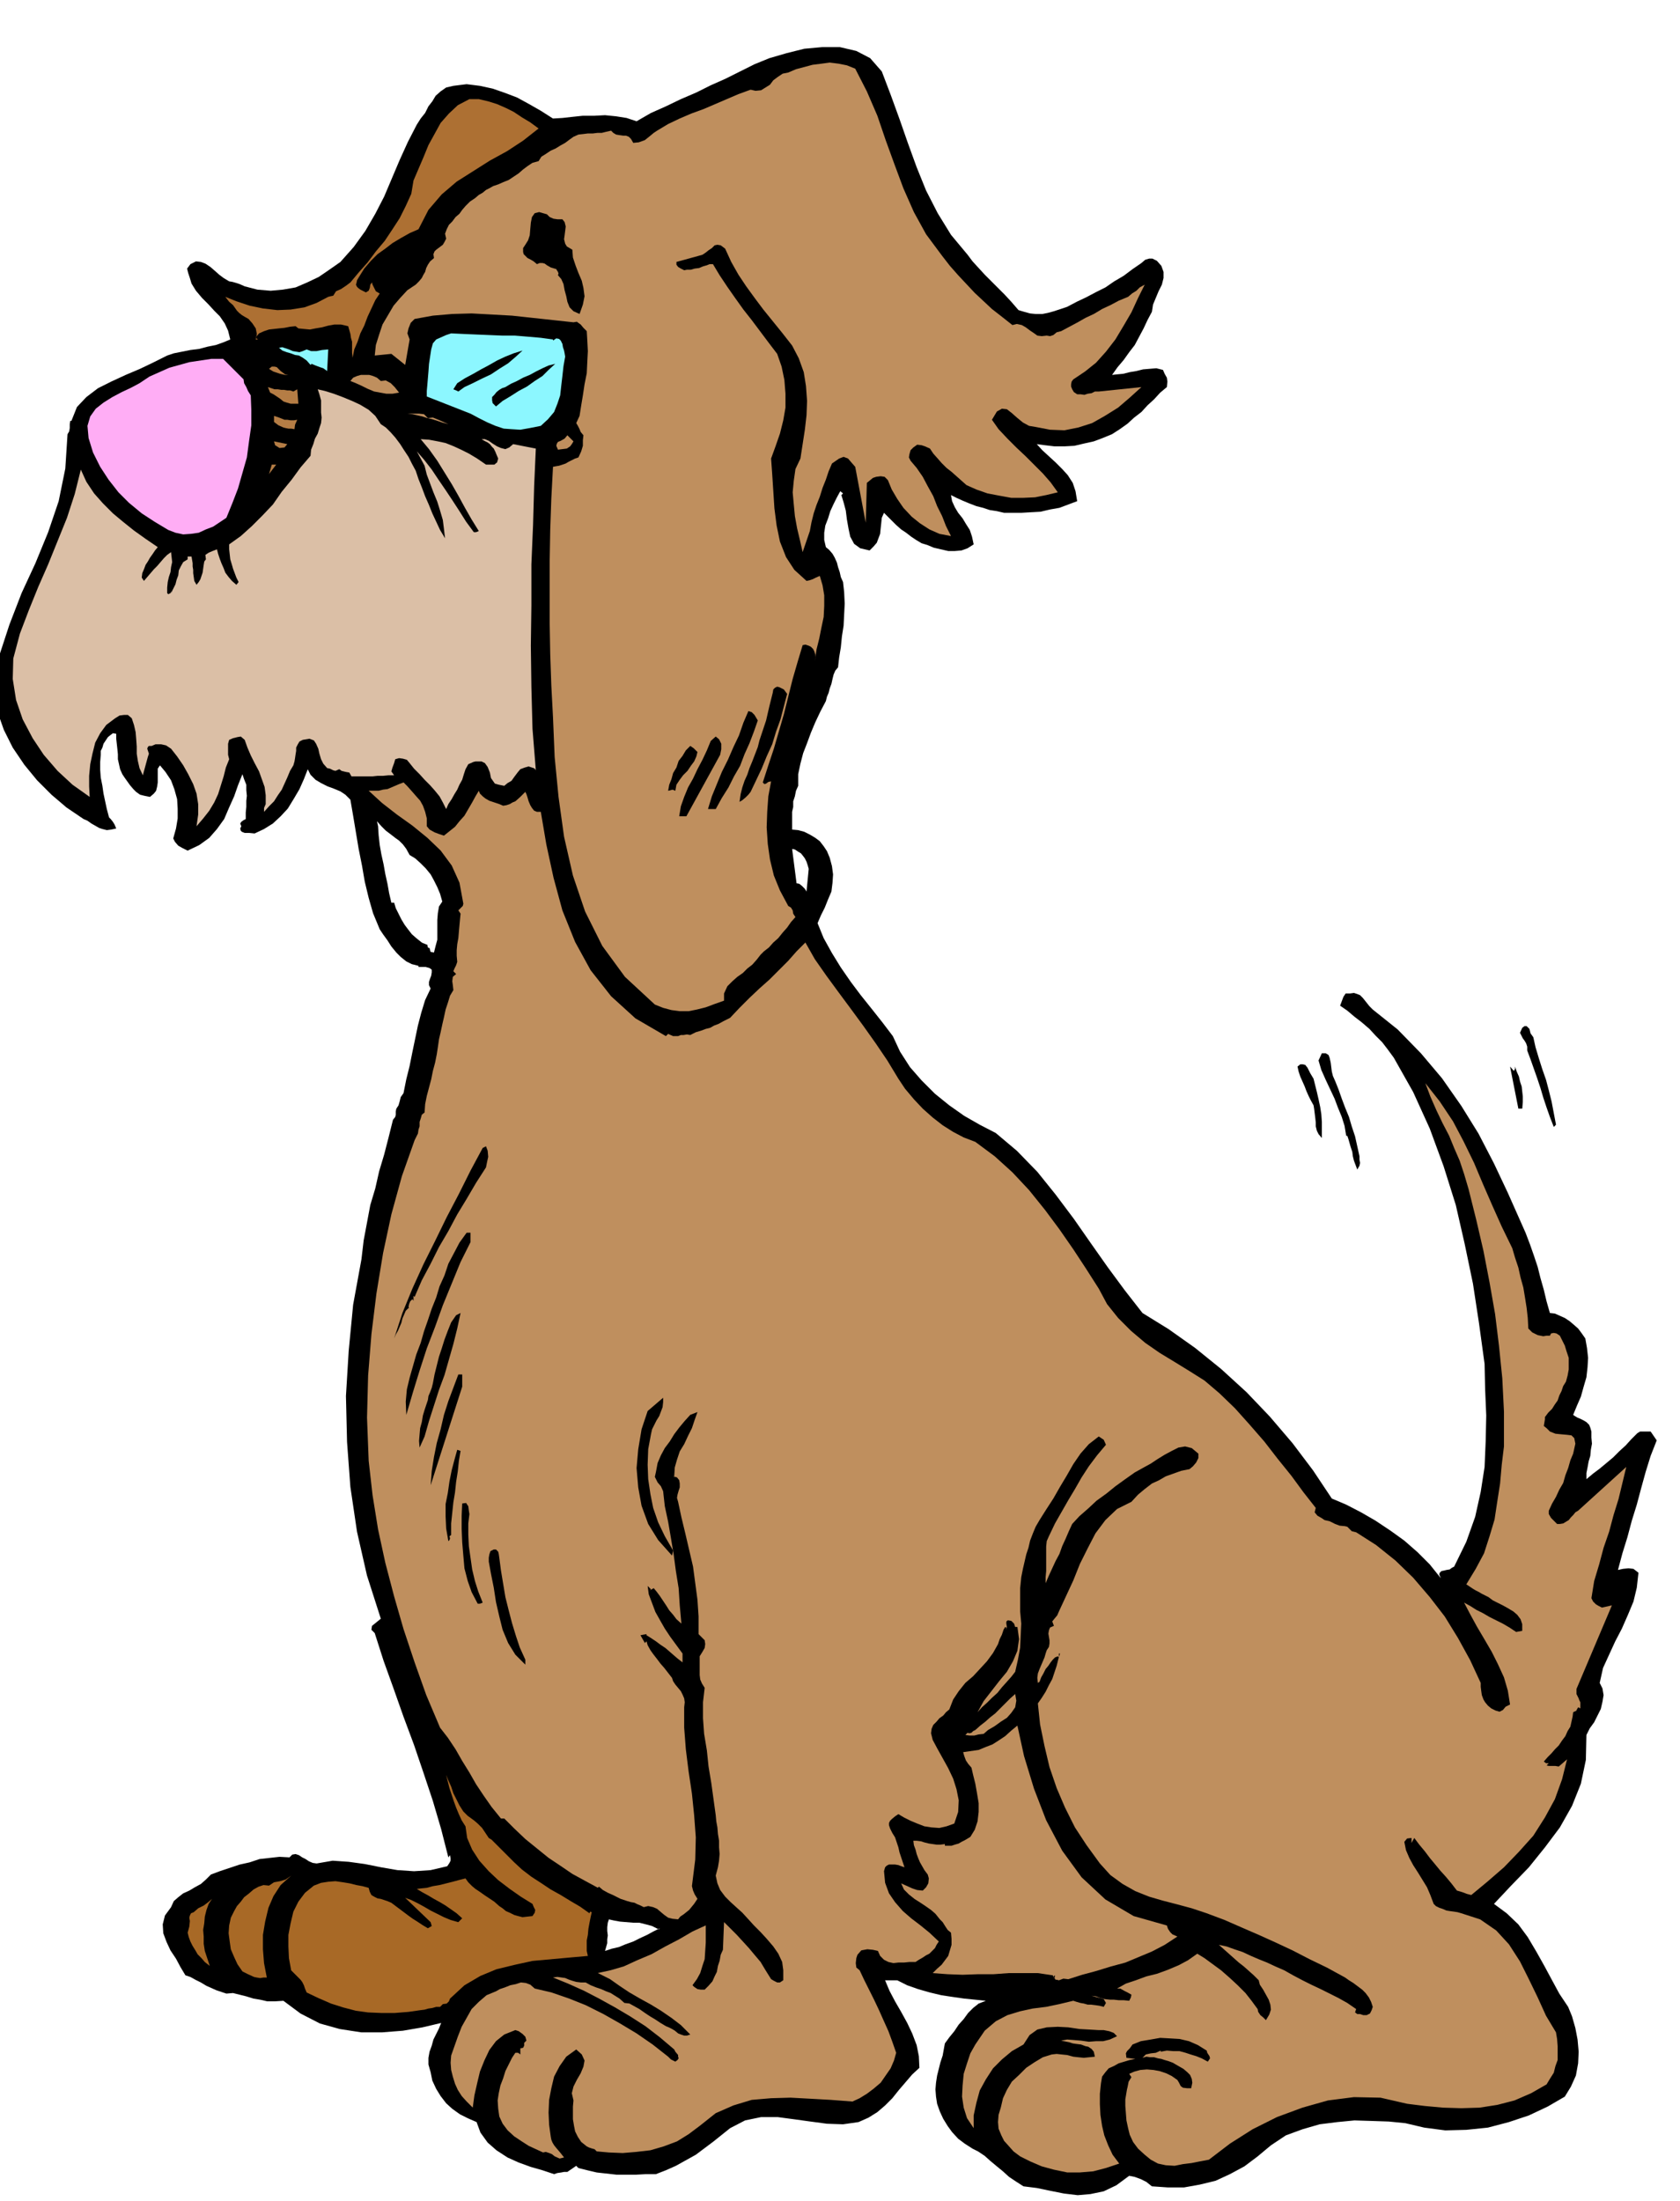<svg xmlns="http://www.w3.org/2000/svg" width="490.455" height="642.376" fill-rule="evenodd" stroke-linecap="round" preserveAspectRatio="none" viewBox="0 0 3035 3975"><style>.brush1{fill:#000}.pen1{stroke:none}.brush2{fill:#bf8f5e}.brush6{fill:#b57d45}</style><path d="m1593 129 16 42 16 44 15 43 16 44 17 42 21 41 24 39 30 36 9 12 11 12 11 12 12 12 12 12 12 12 12 13 13 15 10 3 11 3 10 1h12l10-2 11-3 12-4 12-4 17-9 17-8 17-9 18-9 16-11 17-10 16-12 16-11 7-6 7-2h6l8 4 8 9 4 11v11l-3 12-6 12-5 12-5 12-2 13-8 15-7 15-8 15-8 15-10 13-10 14-11 13-10 14 9-1 11-1 12-3 12-2 12-3 12-1 12-1 12 3 3 7 4 7 1 7-1 10-12 10-11 12-12 11-11 12-13 10-12 11-14 10-14 9-17 7-16 6-18 4-17 4-18 1h-18l-17-2-15-2 10 11 12 11 12 11 12 12 10 11 9 14 5 15 3 18-16 6-16 6-17 3-17 4-18 1-17 1h-31l-13-3-13-2-12-4-12-3-13-5-12-5-11-5-10-5 2 11 5 11 6 10 8 10 6 10 7 11 4 12 3 14-11 7-11 4-12 1h-12l-13-3-13-3-12-5-10-3-10-6-9-6-9-7-9-6-9-8-7-7-8-8-7-7-4 9-1 10-1 9-1 10-3 8-3 8-6 7-7 7-17-4-11-8-7-13-3-14-3-17-2-16-4-15-4-13 3-3-5-4-6 11-6 12-6 13-4 13-5 13-2 13v13l3 13 6 5 6 7 4 7 4 9 2 8 3 9 2 9 4 9 2 18 1 21-1 20-1 20-3 19-2 20-3 18-2 18-5 6-3 7-2 8-2 9-3 8-2 8-3 7-2 8-10 19-9 19-8 19-7 19-7 18-5 19-4 19v21l-4 9-2 10-3 9v10l-2 9v32l11 1 11 3 10 5 10 6 8 6 7 9 6 9 5 12 4 15 2 15-1 15-2 16-6 14-6 15-7 14-6 14 11 27 15 27 16 26 18 26 18 24 20 25 19 24 19 25 13 28 18 28 21 24 24 24 26 21 27 19 28 16 29 15 38 32 37 38 33 41 33 44 30 43 31 44 31 42 32 41 47 29 48 34 47 38 46 42 42 44 41 48 37 49 34 51 26 11 27 14 26 15 27 18 25 18 24 21 22 22 20 25-3-7 1-3 3-3 5-1 4-1 6-1 4-3 4-2 22-45 16-45 10-45 7-45 2-47 1-46-2-47-1-46-10-73-11-72-15-72-16-70-22-70-25-68-30-66-35-62-11-15-10-13-12-12-11-12-14-12-13-10-13-11-13-9 3-8 3-8 4-6h8l7-1 6 2 5 2 5 5 4 5 4 5 4 5 6 6 45 36 42 43 38 45 35 50 31 50 28 54 25 53 24 54 8 18 8 21 7 20 7 21 5 20 6 21 5 21 6 21 9 1 9 4 9 4 9 6 7 6 8 7 6 8 7 10 3 17 2 18-1 17-2 18-5 17-5 18-7 16-7 17 3 2 5 3 5 2 6 3 5 3 5 5 2 5 2 7v11l1 11-2 11-1 11-3 10-2 11-2 10v11l12-10 12-9 12-10 12-10 11-11 12-11 10-11 11-11 5-3h19l11 16-11 28-9 29-8 29-8 30-9 29-8 30-9 29-8 30 9-2 10-1 9 1 9 7-3 27-6 25-10 24-11 25-12 23-11 24-11 24-6 27 5 10 2 12-2 12-3 13-6 12-6 12-8 11-6 12-1 45-9 43-16 40-22 39-27 36-29 36-32 33-31 33 23 17 21 20 17 23 16 27 14 25 14 26 13 24 16 24 7 17 6 21 4 21 2 22-1 21-4 22-9 20-11 18-31 18-34 16-36 12-38 10-39 4-38 1-38-5-34-8-30-3-30-1-32-1-31 3-32 4-31 9-30 11-27 18-24 20-24 18-26 14-26 12-29 7-28 5h-29l-29-2-10-8-10-5-11-4-10-2-23 17-23 11-24 5-23 2-25-3-25-5-24-5-24-3-14-9-12-8-11-10-11-9-12-10-10-9-12-8-10-5-14-9-12-9-11-12-8-11-8-13-6-13-5-14-2-13-1-13 1-12 2-13 3-12 3-12 4-12 2-11 2-11 8-11 9-11 8-12 9-10 8-11 9-9 10-8 13-5-19-2-20-2-21-3-20-3-21-5-21-6-20-7-18-9h-22l8 19 10 19 11 19 11 20 9 19 8 21 4 20 1 21-13 12-12 14-12 14-12 15-13 13-14 12-16 10-18 8-28 4-29-1-30-4-29-4-30-4h-30l-29 6-27 14-15 12-15 12-16 12-16 12-18 10-18 10-18 8-18 7h-18l-18 1h-35l-18-2-18-2-17-4-16-4-4-4-16 11h-6l-5 1-7 1-6 2-21-7-21-6-22-8-20-9-20-13-16-14-13-18-7-19-16-7-14-7-14-10-11-10-10-13-8-13-7-15-3-15-4-14v-12l2-11 4-11 3-11 5-10 5-10 4-10-34 8-35 6-38 3h-37l-39-6-36-10-35-18-31-23-16 1h-13l-13-3-12-2-13-4-12-3-12-3-12 1-9-3-9-3-9-4-9-4-10-6-10-5-9-5-9-3-9-15-8-15-10-15-7-15-6-16-1-16 4-16 11-15 5-11 8-7 9-7 11-5 10-6 11-6 9-8 9-9 16-6 18-6 18-6 18-4 18-6 18-2 18-2 18 1 5-5 6-1 6 2 6 4 6 3 6 4 7 3 7 1 29-5 29 2 29 4 30 6 29 5 30 2 30-2 30-7 4-6 2-4v-5l-1-5-3 4-13-51-15-51-17-51-17-50-19-51-18-51-18-50-16-50-6-6 1-7 16-13-25-78-18-79-12-81-6-81-2-83 5-82 8-83 15-82 4-34 6-32 6-32 9-30 7-31 9-30 8-31 8-32 4-5 1-4v-6l1-5 4-6 2-7 2-8 5-7 5-25 6-24 5-25 5-24 5-24 6-23 7-23 10-21-3-6v-6l2-6 2-5 1-6v-5l-4-3-7-2h-13v-2l-12-3-10-5-10-8-8-8-9-11-7-11-8-11-6-9-12-29-8-28-7-29-5-29-6-30-5-30-5-30-5-29-9-9-9-6-12-5-11-4-12-6-10-6-9-9-5-10-7 18-8 18-10 17-11 18-13 14-14 13-16 10-17 8-10-1h-8l-5-2-2-2-1-4 2-4-2-5 2-3 4-3 4-2v-12l1-10v-11l1-9-1-10v-10l-4-10-3-9-8 20-7 20-9 20-9 21-13 18-14 16-18 13-21 10-10-5-7-4-6-7-3-6 5-18 3-18v-18l-1-17-5-18-6-16-10-15-10-12-4 6v25l-1 7-2 8-4 5-7 6-10-2-8-2-7-5-5-5-6-7-5-7-5-7-4-6-4-9-2-9-2-9v-9l-1-10-1-9-1-9v-9l-6-1-4 3-5 4-4 6-4 6-2 7-3 6v7l-1 13v14l1 14 3 15 2 14 3 14 3 14 4 15 3 3 4 5 3 5 3 7-9 2-8 1-8-2-6-2-7-4-7-4-7-5-7-3-31-21-27-23-26-26-23-28-21-31-16-32-12-34-6-35 9-63 19-58 22-57 25-54 23-56 19-56 12-59 4-62 3-5 1-6v-7l1-6h2l10-25 17-18 21-16 24-12 26-12 26-11 25-12 24-12 12-4 15-3 15-3 16-2 15-4 15-3 14-5 12-5-4-16-6-13-9-13-10-10-11-12-11-11-11-13-8-13-3-10-3-9-2-8 6-8 10-5 9 1 8 3 9 6 7 6 9 8 8 6 10 6 6 1 7 2 6 2 9 4 23 6 24 2 22-2 23-4 21-9 21-10 19-13 20-14 24-27 21-29 18-31 16-31 14-33 14-33 15-33 16-31 7-11 8-10 6-12 7-9 6-10 9-8 10-7 13-3 24-3 24 3 23 5 23 8 21 8 22 12 21 12 22 14 17-1 18-2 19-2h21l19-1 20 2 19 3 18 6 26-15 27-12 27-13 28-12 26-13 27-12 26-13 26-13 27-11 31-9 32-8 33-3h31l30 7 25 13 21 24zM681 1483l2 9 1 16 2 18 3 17 4 18 3 17 4 18 3 17 4 17h5l3 10 5 10 5 10 6 10 6 8 7 9 8 7 10 8 2 1 5 2 3 1 1 5 3 1 1 4 1 3 6 1 3-12 3-11v-36l1-12 2-12 6-9-4-14-5-12-6-12-6-11-9-11-9-9-10-9-10-6-6-11-6-8-7-7-7-5-9-7-8-6-8-8-8-9zm750 50 8 62 5 1 5 4 5 5 3 5 4-41-2-7-2-6-3-6-3-4-4-5-5-3-6-4-5-1zm-331 1933-2 6-1 8v7l1 8-1 7v7l-2 7-2 7 12-4 13-3 12-5 14-5 12-6 13-6 11-6 12-6-2 2-12-6-11-3-12-3h-11l-12-1-12-1-11-2-9-2z" class="pen1 brush1"/><path d="m1545 124 21 41 19 44 15 44 16 44 16 43 19 43 22 40 29 39 14 18 15 17 15 16 15 16 15 14 16 15 18 14 19 15 8-2 9 2 7 4 8 6 6 4 7 5 8 1 9-1 6 1 6-2 6-5 8-2 15-8 15-8 14-8 15-7 15-9 15-7 15-8 17-7 7-6 8-5 6-6 9-5-12 24-12 26-14 24-15 25-17 22-18 20-20 16-21 14-3 4-1 5v4l2 5 3 5 6 4h6l7 1 6-2 7-1 6-3h7l77-8-21 19-21 18-24 15-23 13-25 8-25 5-26-1-26-5-12-2-11-6-11-9-9-8-9-7-9-1-9 5-9 15 12 17 16 17 16 16 17 16 15 15 16 16 14 16 13 18-21 5-20 4-22 1h-21l-22-4-21-4-20-7-18-8-9-8-9-8-9-8-9-7-9-9-7-8-8-9-6-9-9-4-6-2-8-1-7 5-5 5-2 7-1 6 3 6 11 13 11 16 9 17 10 18 7 18 9 18 7 18 9 18-21-4-18-8-17-11-15-12-15-16-11-16-10-17-7-17-6-6-7-1-8 1-6 2-11 9-2 72-19-101-7-8-6-7-8-3-8 3-13 9-6 14-5 15-6 15-5 16-6 15-5 15-4 16-3 16-13 38-5-22-5-21-4-22-2-21-2-22 2-21 3-21 9-19 4-26 4-26 3-26 1-26-2-27-4-25-9-25-12-23-18-23-17-21-17-21-15-20-16-22-14-21-13-23-11-24-8-6-6-1-5 1-5 5-6 4-5 4-6 4-7 2-40 11v5l3 4 5 3 6 3 5-1h7l7-2 8-1 7-3 7-2 5-2h6l12 20 14 21 14 20 15 21 15 19 15 20 15 20 16 21 8 23 5 24 2 25v25l-4 23-6 24-8 23-8 22 2 28 2 31 2 31 4 31 6 29 11 28 15 23 22 20 5-1 6-2 6-3 7-3 5 17 3 18v19l-1 20-4 19-4 20-5 20-3 21 1-6v-6l-2-6-2-4-4-4-4-2-6-2-5 1-9 30-9 31-8 32-8 32-9 31-9 31-10 30-10 31 3 3 3-1 4-3 5-1-5 27-2 28-1 28 2 30 4 28 7 29 11 27 15 28 5 3 3 5 1 6 4 6-8 9-7 10-8 9-8 10-9 8-8 9-9 7-6 6-7 9-8 9-9 7-8 8-10 7-9 8-9 9-6 13v13l-17 6-16 6-16 4-15 3h-16l-15-2-15-4-15-6-54-50-41-56-31-62-22-65-16-70-10-72-7-72-3-72-3-57-2-57-1-56v-112l1-56 2-57 3-57 5-1 6-1 6-2 6-2 5-3 6-3 6-3 6-2 5-11 3-10v-10l1-9-5-6-2-5-3-6-3-5 6-13 3-19 3-18 3-20 4-20 1-21 1-19-1-19-1-17-6-6-5-6-7-5-6 1-37-4-37-4-37-4-36-2-37-2-35 1-35 3-33 6-7 7-4 10-2 9 4 11-8 46-25-20-30 3 2-19 6-19 6-18 10-17 10-17 12-14 13-14 15-10 6-6 5-6 3-6 3-5 2-7 3-6 4-6 7-6-1-7 2-5 3-3 4-3 4-3 4-3 3-5 3-6-2-9 3-8 4-8 6-6 6-8 7-6 5-7 6-7 8-8 9-6 7-6 7-4 6-5 6-3 7-4 9-3 9-4 10-4 9-6 9-6 8-7 8-6 9-6 11-3 5-8 8-5 9-6 9-4 8-5 9-5 8-6 7-5 9-4 9-1 8-1h9l8-1h8l8-2 9-2 4 4 5 3 6 1 7 1h5l5 2 4 4 4 7 10-1 11-4 5-4 5-4 6-5 6-4 20-12 21-10 21-9 22-8 21-9 21-9 21-9 22-8 9 2 10-1 8-5 8-5 6-8 8-6 9-6 10-2 14-6 15-4 15-4 16-2 15-2 16 2 15 3 15 6z" class="pen1 brush2"/><path d="m973 232-28 22-29 19-31 17-30 19-30 19-27 23-24 28-18 35-16 7-16 9-15 9-13 10-14 10-12 12-12 14-10 16-3 5-1 5-1 3 2 4 2 2 4 3 4 2 6 3 5-3 2-5 1-6 3-4 1 4 3 6 3 6 7 4-8 12-7 15-7 15-6 16-7 14-5 15-6 14-3 15-1-9v-20l-2-7-1-7-2-7-2-7-13-3h-12l-11 2-11 3-12 2-10 2-11-1-10-1-5-4-10 1-10 2-10 1-9 1-9 1-9 3-9 4-6 7 1 2 3 2h-4l2-10-2-10-6-9-7-8-7-4-5-3-5-4-4-4-7-10-7-6-7-9 20 8 24 8 24 5 26 3 24-1 25-4 22-8 21-11 4-1 5-1 5-8 9-4 9-6 8-6 15-18 16-18 15-20 16-19 14-21 13-20 11-22 10-22 4-24 9-21 9-21 9-22 11-20 11-20 15-17 16-15 21-11h17l17 4 16 5 16 7 14 7 15 10 15 9 15 11z" class="pen1" style="fill:#ad7033"/><path d="m1016 396 4 5 2 8-1 8-1 8-1 7 2 8 3 5 10 6 1 14 5 15 5 13 6 14 3 13 2 15-3 15-6 17-11-5-7-7-4-10-2-10-3-11-2-11-4-9-6-7 1-3-1-3-2-3-1-2-10-3-7-4-4-3-4-1h-5l-5 2-6-5-5-3-6-3-3-3-4-4-1-4v-7l4-6 5-8 3-9 1-12 1-11 2-10 5-7 8-2 14 4 5 5 7 3 7 1h9z" class="pen1 brush1"/><path d="M999 613v2l6-4 5 1 3 3 3 6 1 6 2 6 1 5 1 6-3 17-2 18-2 17-2 18-5 15-6 15-11 13-13 12-20 4-17 3-16-1-14-1-15-5-14-6-16-8-15-8-79-31v-10l1-11 1-12 1-12 1-14 2-13 2-13 3-11 6-7 9-4 9-4 9-3 21 1 23 1 24 1 24 1h23l24 2 23 2 22 3zm-445 18 8 3h10l10-2 11-1-2 39-7-5-6-2-8-3-7-3-2 2-7-8-7-5-7-4-7-1-8-3-7-2-8-3-6-5 6-1 6 2 6 2 7 3 6 1 6 1 6-2 7-3z" class="pen1" style="fill:#8cf7ff"/><path d="m828 707-4-2-5-2 7-11 14-9 15-8 14-8 15-8 14-8 15-7 15-6 16-5-12 11-14 12-16 10-15 10-17 8-16 8-15 7-11 8z" class="pen1 brush1"/><path d="m440 685 1 7 4 7 3 7 5 8 1 26v28l-4 28-4 30-8 28-8 28-10 26-11 27-12 8-12 8-13 5-13 6-14 2-14 1-14-3-13-5-25-15-23-15-23-19-19-19-18-23-15-23-13-26-8-26-2-22 5-17 10-14 14-11 16-10 17-9 17-8 15-8 18-12 18-8 18-8 18-5 18-5 20-3 20-3h21l37 37z" class="pen1" style="fill:#ffadf5"/><path d="m1003 657-12 11-11 11-14 9-14 10-15 8-14 9-15 9-12 10-6-6-1-5v-6l4-4 4-5 5-4 5-3 6-2 10-6 11-5 11-6 12-5 11-6 12-6 11-5 12-3z" class="pen1 brush1"/><path d="M521 677h-6l-9-2-6-2-6-2-5-3-3-2 5-4h5l4 1 4 4 3 3 4 3 4 3 6 1z" class="pen1 brush6"/><path d="m688 688 9-1 9 5 7 7 8 10-12 2h-11l-11-2-11-2-12-5-10-5-11-5-10-4 5-6 7-3 7-2h15l7 2 7 3 7 6z" class="pen1 brush2"/><path d="m530 707 7-4 2 26h-14l-7-2-6-2-6-5-6-4-6-4-6-3-4-10 6 2 6 2h6l6 1h5l6 1h5l6 2z" class="pen1 brush6"/><path d="m688 766 9 6 9 9 8 9 9 12 7 11 8 12 6 12 7 13 5 15 6 15 6 16 7 16 6 15 7 15 7 15 9 15-2-17-2-16-5-17-5-16-7-17-6-16-6-16-4-16-14-26 13 15 14 18 12 18 13 19 12 18 13 20 12 19 14 19h4l5-2-13-21-12-21-12-22-12-21-13-21-13-21-15-21-15-18 15 1 16 3 14 3 15 6 13 6 14 7 15 9 16 11h15l5-4 2-7-3-7-2-5-3-6-3-3-4-5-4-3-6-3-5-3h6l7 3 7 5 8 5 7 3 8 2 7-3 7-6 41 8-3 67-2 71-3 71v74l-1 73 1 75 2 75 6 75-2-3-2-1-9-3-7 2-8 3-5 6-6 8-5 7-7 4-6 5-10-2-7-2-7-10-2-10-4-10-5-7-6-3h-11l-4 1-9 4-5 9-3 9-3 10-5 9-4 9-5 8-5 9-6 9-4 9-6-12-6-11-9-11-8-9-10-10-9-10-10-10-8-10-5-6-7-2-7-1-7 2-2 7-3 8-2 7 5 7h-10l-10 1h-10l-9 1h-38l-4-7-6-1-8-2-4-3-7 3-4-1-6-3-5-1-7-8-4-8-3-10-2-9-4-9-4-6-8-3-12 2-6 3-3 5-3 6v6l-1 6-1 7-1 6-2 7-6 10-5 12-5 11-5 11-7 10-7 11-9 9-9 10v-7l3-7v-16l-2-15-5-14-5-14-8-15-7-14-6-14-5-14-7-6-6 1-8 2-7 3-2 7v20l2 8-6 15-4 16-5 16-5 16-7 15-9 15-11 14-12 14 3-21v-19l-3-19-6-17-9-18-9-16-11-16-11-14-9-6-9-2h-10l-7 3h-5l-2 2-1 3 1 3 2 6-2 6-9 33-6-13-3-13-2-13v-13l-1-14-1-12-3-13-4-12-7-6h-7l-8 1-8 5-16 12-11 15-9 17-5 20-4 19-2 21v19l1 19-31-22-27-25-25-29-20-30-18-34-12-35-6-38 1-37 12-45 16-42 17-42 18-41 17-42 17-42 14-43 11-44 10 22 14 21 16 18 18 18 18 15 20 16 21 15 22 15-5 6-4 6-5 7-4 7-4 6-3 8-3 7-1 8 4 6 6-7 6-7 6-7 6-6 6-7 6-7 6-6 7-5 1 9 1 9-2 9-1 9-3 9-2 9-1 10v10l2 2 4-2 1-4v4l4-8 4-8 2-8 3-8 1-9 4-8 4-7 8-5v-5h7l1 6 1 6v6l1 6v6l1 7 1 7 4 7 4-5 3-5 2-6 2-6 1-7 1-7 1-6 3-4-1-8 6-4 7-3 8-3 2 8 3 9 3 8 4 9 3 8 6 8 6 7 8 7 4-5-4-8-3-8-3-8-2-7-3-10-1-9-1-9v-9l21-15 20-18 19-19 19-20 16-23 18-22 16-22 18-21 1-11 4-10 3-10 5-9 3-10 3-9 1-10-1-9v-22l-3-11-3-9 13 3 16 5 16 6 17 7 15 7 15 9 12 11 10 15z" class="pen1" style="fill:#dbbfa6"/><path d="m810 766-11-3-9-3-9-3-9-2-9-3-9-2-9-2-9-1h21l9 1 7 7 9-1 10 4 9 4 9 4z" class="pen1 brush2"/><path d="m537 758-4 9-1 8-6-1h-5l-5-1-4-1-9-4-8-6v-11l9 3 10 4h5l6 1h6l6-1z" class="pen1 brush6"/><path d="m1036 797-3 5-3 4-3 2-3 2-8 1-8 1-3-7 1-4 2-3 5-2 7-4 5-6 11 11z" class="pen1 brush2"/><path d="m519 802-5 6-9 1-8-5-2-7 24 5zm-33 54 5-17h8l-13 17z" class="pen1 brush6"/><path d="m1422 1253-6 23-6 23-8 22-7 23-10 22-9 22-10 21-10 21-4 5-5 5-6 5-5 3 2-14 3-12 4-12 5-11 4-12 5-12 5-13 5-13 3-12 4-12 4-12 4-12 3-13 3-13 3-12 3-12 1-6 3-3 4-2 4 1 8 4 6 8zm-53 48-7 20-8 21-9 20-8 21-11 19-10 20-12 19-11 20h-14l7-23 9-22 9-22 11-22 10-23 10-21 8-23 9-21 6 2 5 5 3 5 3 5zm-68 62-61 111h-13l3-18 6-17 7-17 9-16 8-17 9-17 8-17 7-17 9-8 6 5 4 8v10l-2 10zm-41-5-2 8-4 9-6 8-6 9-8 8-6 8-6 9-2 11-5-2-8 2 2-11 4-10 3-11 6-10 4-12 7-9 6-10 8-8 6 4 7 7z" class="pen1 brush1"/><path d="m771 1492 5 6 9 5 8 3 9 3 10-8 10-8 8-10 9-10 7-12 7-12 6-11 6-10 2 5 5 5 5 4 7 4 6 2 6 2 6 2 7 3 6-1 6-2 5-3 5-2 9-8 9-9 2 4 2 6 2 7 3 7 3 5 4 5 5 2h7l10 59 13 60 16 59 23 57 28 51 37 47 44 40 55 32 4-4 9 4h9l5-2h5l6-1 6 1 10-5 10-3 8-3 8-2 7-4 8-3 9-5 12-6 17-18 18-18 18-17 18-16 17-17 17-17 15-17 16-16 17 30 21 30 22 30 23 31 22 30 22 31 21 31 20 33 12 18 16 19 16 17 18 16 18 14 19 12 19 10 21 8 35 26 32 29 30 32 29 36 26 35 25 36 23 35 23 36 15 28 20 25 23 23 26 22 26 18 28 17 26 16 27 17 27 23 28 27 26 29 27 31 24 31 25 31 22 30 22 28-2 8 5 6 7 4 6 4 9 2 10 5 8 3 10 1 4 1 4 4 4 4 8 2 36 23 35 28 32 31 30 35 27 35 24 39 22 40 19 41v7l1 8 1 7 3 8 3 5 5 6 6 5 8 4 7 2 6-3 5-6 8-4-4-25-7-24-11-24-11-22-14-24-13-22-12-22-11-21 11 6 11 7 12 6 12 7 12 6 12 6 12 7 12 8 11-2v-12l-3-9-6-8-7-6-10-6-9-5-10-5-8-4-8-6-6-3-6-3-5-3-6-3-5-3-6-4-6-4 17-28 15-28 10-31 9-30 5-33 5-32 3-34 4-33v-63l-3-60-6-59-7-57-10-57-11-57-13-56-14-56-8-27-8-24-10-23-9-22-12-23-11-23-11-25-9-24 26 33 24 36 19 36 19 39 16 38 17 39 17 38 19 39 5 17 6 18 4 18 5 18 3 18 3 19 2 18 1 19 7 7 10 5 5 1 5 1 6-1h6l2-4 5-1 5 1 6 4 4 8 5 10 3 10 4 12v21l-2 11-3 11-5 8-3 9-4 8-3 9-5 7-5 8-7 7-6 8v4l-1 6-1 6 5 4 6 6 10 4 10 1 11 1 8 1 5 5 2 10-4 18-5 12-4 14-5 13-4 14-7 12-6 13-7 12-6 13v6l4 7 5 5 6 6h5l6-1 5-3 5-3 4-5 4-4 4-5 5-3 87-79-7 29-7 29-9 29-8 30-10 29-8 30-9 30-5 31 3 6 5 5 5 3 6 3 18-4-64 151v9l4 8 1 3 2 4v11l-2-1-2-1-5 9 2-3-6 3-1 8-2 9-2 9-5 8-4 9-6 8-6 9-7 7-6 7-7 7-7 8 4 3h5l-4 4 4 1h12l6 1 15-13-9 36-13 36-18 33-21 33-26 29-27 28-30 26-29 24-8-2-5-2-6-2-7-2-10-13-10-12-10-11-9-11-10-12-9-12-10-12-9-12-5 9v-9l-8 1-5 6 3 15 6 14 7 13 9 14 8 13 8 13 6 14 6 16 4 4 6 3 6 2 7 3 6 1 7 1 7 1 7 2 34 11 29 20 23 25 20 31 16 32 16 33 15 33 18 30 2 12 1 13v25l-4 11-3 12-7 11-6 10-28 16-30 13-31 8-32 5-33 1-33-1-33-3-32-4-48-11-48-1-47 6-46 13-46 17-44 22-41 26-38 29-16 3-15 3-16 2-15 3-16-1-14-3-13-7-11-9-12-11-9-12-6-13-3-12-3-14-1-13-1-13v-12l1-6 1-6 1-6 1-4 2-10 5-8-2-3-2-3 9-4 11-3 12-1 12 1 11 2 12 4 10 5 10 7 3 5 3 6 4 3 8 1h7l2-10-1-7-3-7-5-5-7-6-7-4-7-4-5-3-8-3-7-2-6-2-6-1-7-2h-7l-7-1-7 2 6-6 9-2 9-1 9-4v2l11-2 12 1h11l11 3 9 3 10 3 10 4 11 6 4-6-1-4-4-6-1-4-16-10-16-7-17-4-17-1-18-1-17 3-18 3-15 6-5 7-5 5-2 4 1 8 16 2-10 2-10 3-10 3-9 5-9 4-6 7-6 8-2 12-2 19v19l1 19 3 20 4 17 7 18 8 17 12 16-24 8-23 6-24 2h-23l-24-5-22-6-21-9-18-9-12-9-8-9-9-10-5-10-5-12-1-12 1-13 4-13 4-17 7-15 9-15 13-12 13-13 15-10 15-9 16-5 9-1 9 1 10 1 11 3 9 1 10 1 10-1 10-1-2-9-4-5-6-4-5-1-8-3-8-1-7-1-6-2-15-3 11-2 13 1 12 1 14 2 13-1h13l12-3 13-6-6-6-8-3-10-2h-9l-17-1-18-1-20-3-19-1-20 1-17 4-14 10-11 17-21 12-18 15-16 16-13 20-11 20-6 22-5 23v23l-12-18-6-19-3-20 1-20 2-21 6-19 6-18 9-16 17-25 20-17 21-11 23-7 23-5 24-3 24-5 25-6 6 2 7 2 6 1 7 2h6l8 1 7 1 8 2 4-7-4-7-7-2-8-2-7-2 8 1 8 3 8 2 9 1h7l9 1h9l10 1 3-6 1-5-7-4-6-3-7-4h-6l16-9 18-6 19-7 20-5 19-7 19-8 17-9 17-12 13 8 15 11 15 11 16 14 14 13 14 14 11 14 11 15 1 5 4 6 5 4 5 5 6-10 3-9-1-9-3-9-5-9-5-9-6-9-2-8-9-9-9-8-9-8-9-7-9-8-9-8-9-8-9-8 14 3 14 5 15 5 15 7 14 6 15 6 15 7 16 7 16 9 17 9 16 8 17 8 16 8 16 8 16 9 16 11-2 6 4 3h5l6 2h6l6-3 3-6 2-6-3-9-4-8-6-8-6-6-8-6-8-6-8-5-7-5-33-18-31-15-31-16-30-14-31-14-30-13-32-14-32-12-27-9-26-7-27-7-24-7-25-10-23-13-22-16-19-21-24-33-21-32-18-36-15-35-13-38-9-38-8-39-4-38 7-10 7-11 6-12 6-11 4-12 4-12 3-12 3-10h-2v7l-2-2-5 2-4 4-4 5-4 6-5 6-4 8-4 7-3 8-3 2-1-9 1-8 3-8 3-7 3-7 3-7 2-7 2-6 4-6 1-6v-6l-1-6-1-6 1-6 2-5 7-3-3-8 4-5 5-6 3-7 13-28 13-28 12-30 14-28 14-27 18-24 21-20 26-13 12-13 12-10 13-10 13-6 12-7 14-5 14-5 15-3 6-5 6-7 4-8v-8l-12-10-12-3-12 2-12 6-13 7-13 8-12 8-11 6-18 10-17 12-18 13-16 13-18 13-15 14-16 14-13 14-6 13-6 14-6 13-5 14-7 13-6 13-6 13-6 14v-11l1-11v-44l1-10 4-9 11-23 12-21 12-21 12-20 12-21 13-20 15-20 16-19-4-9-9-6-18 14-15 17-13 19-12 21-12 20-12 21-13 20-12 19-7 12-5 12-5 13-3 13-4 12-3 13-3 13-3 15-2 20v42l2 22-1 21-1 22-4 22-5 22-7 9-8 9-9 10-8 10-10 9-9 9-9 8-8 9 11-20 14-18 14-18 14-17 11-19 8-19 3-21-3-22h-4l-2-6-5-5-6-1-2 1-1 2v3l1 6-1 5v-4l-2-1-3 5-3 9-4 8-3 9-9 16-11 15-12 13-13 14-14 12-12 15-10 15-7 18-6 5-5 6-7 5-5 6-6 6-3 7-1 8 3 12 8 15 10 18 10 18 9 19 6 19 4 20-1 21-7 21-14 5-13 3-14-1-13-2-13-5-12-5-12-6-10-6-6 4-6 5-3 3-2 4v4l2 6 4 8 5 8 3 9 3 9 2 9 3 9 3 9 3 9-6-2-5-2-6-1h-11l-4 2-3 3-2 7 2 21 7 19 11 16 14 16 15 13 17 13 16 13 17 16-4 6-3 6-5 5-5 5-6 3-6 4-7 4-6 4h-11l-10 1h-10l-9 1-9-2-8-4-7-7-4-9-9-2-10-1-11 2-7 8-2 6-1 9 1 8 6 5 8 17 9 18 9 18 9 19 8 18 9 20 7 19 7 20-4 14-6 14-9 13-9 13-13 11-12 9-13 8-13 6-39-3-36-2-37-2-35 1-35 3-33 10-32 14-29 23-20 15-21 13-24 9-24 7-26 3-24 2-25-1-22-2-4-4-4-1-6-2-4-2-10-8-6-9-5-10-2-10-2-12v-23l1-11-3-13 3-12 6-12 7-12 5-12 2-11-5-11-10-9-18 13-12 17-10 19-5 21-4 21-1 23 1 22 3 22 1 5 2 5 3 5 4 5 6 7 8 10-8 2-9-4-5-4-5-2-6-2-5 1-13-6-13-6-14-9-12-8-12-11-9-12-6-13-2-14-1-15 2-13 3-14 5-13 4-13 6-12 6-12 6-9h5l4 3v-11l5-1 2-4v-5l4-4-2-7-5-5-7-5-6-2-20 8-15 12-12 16-9 19-8 20-5 21-5 22-3 22-11-11-9-10-7-11-5-11-4-13-3-12-1-13 1-13 6-17 6-17 7-18 9-16 9-16 13-13 14-12 17-7 7-4 9-3 10-4 10-2 9-3 9 1 8 3 8 7 30 7 32 11 30 12 32 16 30 17 30 18 29 20 28 22 5 5 8 4 4-3 2-3-1-3v-3l-5-6-2-4-26-22-26-20-28-18-27-16-29-16-27-14-29-13-27-11 8-1 7 1 7 1 7 3 6 2 7 2 8 1h9l9 5 10 4 9 3 9 4 8 3 8 5 8 5 9 8 9 1 9 5 9 5 10 7 9 6 10 6 9 6 10 6 5 2 6 3 5 3 6 5 5 2 6 2h5l6-2-17-17-17-13-19-13-18-11-20-11-19-11-18-12-17-12-22-11 23-5 24-7 24-11 26-11 25-14 25-13 24-14 24-11v31l-1 15-1 15-4 12-4 13-6 11-8 11 3 3 6 4 6 1h7l7-7 7-8 4-9 4-8 2-11 3-9 2-11 4-9 2-50 11 11 12 12 11 12 11 12 10 12 11 13 9 15 10 16 5 3 6 3h5l6-4v-18l-2-15-7-15-9-13-12-14-11-12-12-12-10-11-11-12-10-9-11-10-10-10-9-12-5-12-3-14 4-15 2-12 1-12-1-12v-12l-2-12-1-12-2-11-1-11-4-29-4-29-5-30-3-29-5-30-2-28v-29l3-26-5-8-3-7-1-8v-34l5-8 4-7 1-7-1-7-11-11v-32l-2-30-4-30-4-30-7-30-7-30-7-29-6-28-2-7 1-6 2-7 2-6v-7l-1-6-4-5-7-2h2l1-16 4-14 5-15 8-13 7-15 7-14 5-15 5-14-13 5-10 11-10 12-9 12-8 13-9 12-7 13-6 14-3 16-2 9 5 10 6 7 4 9 3 27 6 28 5 29 5 30 4 30 5 31 2 31 3 33-9-8-6-8-7-8-5-8-6-9-6-9-6-8-5-6-7 4 2-2-6-6 2 15 6 16 6 16 9 16 8 14 10 15 11 15 11 15v16l-9-7-7-6-8-7-7-6-9-6-8-6-9-6-8-5v-2l-6 1-5 1 4 7 4 7 3-3 2 7 5 9 5 7 7 9 6 8 7 8 7 9 7 9 2 6 4 6 5 6 5 6 3 6 3 7 1 7-1 9v37l3 39 5 40 6 40 4 39 3 40-1 40-5 40-1 8 2 8 3 7 5 8-6 9-9 11-5 4-5 4-6 4-4 5-10-1-8-2-7-5-6-5-7-6-7-3-9-2-8 2-6-3-5-2-6-3-6-1-7-2-6-2-6-2-4-2-10-5-9-4-9-5-7-6-2 2-24-13-22-12-22-15-21-14-21-17-21-17-20-19-18-18h-6l-17-21-14-20-14-21-12-21-13-21-12-21-14-21-14-18-25-59-21-59-20-60-17-59-16-61-13-60-10-62-7-62-3-78 2-76 6-75 9-73 12-73 15-70 19-69 23-65 3-6 3-6 1-7 2-6v-8l2-6 2-7 5-4 1-15 3-15 4-15 4-15 3-15 4-15 3-15 2-13 2-14 3-13 3-14 3-13 3-14 4-12 4-13 6-10-1-9-1-7 1-8 6-5-5-5 2-5 3-6 2-6-1-11v-10l1-11 2-11 1-12 1-11 1-11 1-10-4-6 3-3 5-5 1-4-7-38-14-31-20-27-24-23-27-22-28-20-27-21-24-22h18l8-2 8-1 7-3 7-3 7-3 8-3 7 7 8 9 7 8 8 9 5 9 4 11 3 12v14z" class="pen1 brush2"/><path d="m2770 1873 4 18 6 20 6 19 7 20 5 19 5 20 4 21 4 21-4 4-7-18-6-17-6-18-5-17-6-18-6-17-6-17-6-16v-7l-2-6-3-5-3-4-5-10 4-9 4-3h4l2 2 3 3 2 8 5 7zm-358 79 6 15 6 17 6 16 7 17 5 17 6 18 4 18 4 18v6l1 6-1 5-4 7-3-8-3-8-2-8-1-8-3-9-2-7-2-7-2-6h-2l-3-18-5-16-7-17-6-16-8-17-8-17-8-18-5-17 6-13h7l5 3 2 5 2 9 1 8 1 8 2 8 4 9zm-39-4 3 12 3 12 3 13 3 14 2 13 1 14v29l-6-7-3-6-2-8v-7l-1-9-1-8-1-8-1-6-5-9-4-8-4-9-3-8-4-9-4-9-3-9-2-9 5-4h5l4 1 4 5 2 4 3 6 3 5 3 5zm362-14 2-4v-4l3 9 4 9 2 9 3 9 1 9 1 9v10l-1 12h-7l-15-76 7 8zM878 2108l-18 28-17 29-17 28-16 30-17 29-15 30-16 30-13 30-2-2v9l-2-3-4 4-2 5-1 5 2 6-1-3-1-1-5 5-3 7-3 7-2 8-3 7-3 7-4 7-3 7 15-46 18-44 20-44 21-42 21-43 22-42 21-42 22-41 6-3 3 8 1 11-2 9-2 10zm-28 135-18 36-16 39-16 39-14 39-15 39-13 40-12 39-12 41-1-24 2-22 5-21 6-21 6-21 8-21 6-21 7-20 7-21 8-20 6-20 9-20 7-21 10-19 10-19 13-18h7v17zm-83 351-9 20-1-12 1-12 1-11 3-11 2-12 3-10 3-9 3-9 1-7 3-7 3-8 2-8 3-16 4-16 4-16 5-15 5-16 6-16 6-15 9-13 8-4-6 28-7 28-8 28-8 28-10 27-9 28-9 28-8 28zm68-90-57 178 2-26 4-25 5-25 7-25 6-26 8-25 9-24 9-24h7v22zm341 86-5 27-1 28 1 26 4 27 5 25 9 26 12 25 15 26-2 9-25-28-18-29-12-33-6-33-3-35 3-34 6-36 11-33 28-24v8l-1 9-3 8-3 8-5 8-4 8-4 8-2 9zm-344 30-3 18-2 19-3 19-2 19-3 18-2 19-2 19v21l-3 2 1 4-1 3-2 2-4-23-1-22v-22l4-20 3-21 4-20 5-19 5-18 3 1 3 1zm16 114-2 17v20l1 21 3 21 3 21 5 21 6 19 8 20-5 2h-4l-11-21-7-20-6-23-2-23-2-24-1-24v-24l1-22 7-1 4 6 1 8 1 6zm54 79 3 23 4 24 4 24 6 24 6 23 7 23 7 21 10 22v9l-18-18-13-21-10-24-6-24-6-26-4-26-5-25-4-22v-7l1-6 2-6 6-3h4l4 4 1 4 1 7z" class="pen1 brush1"/><path d="m1777 3131-9 1-8 2h-8l-8-1 4-4 3 1 4-1 3-3 4-2 9-8 9-7 9-8 9-7 9-9 9-9 9-9 9-8 2 12-2 12-7 10-8 9-11 7-11 8-12 7-8 7zm331 346 2 6 4 6 4 4 9 4-23 15-23 12-24 10-24 10-26 7-26 8-26 7-25 8-9-1-8 3-4-1h-2l-2-3 1-5-3 2 1 5-2-7-27-4h-53l-27 2h-28l-28 1-27-1-27-2 8-8 8-7 6-8 6-8 3-10 3-10v-11l-1-11-6-5-4-6-5-8-5-5-8-10-8-7-10-7-9-6-11-7-10-8-9-9-5-11 9 4 11 5 9 3 10 1 6-6 4-7 1-9-2-7-6-8-4-7-4-7-3-7-3-8-2-8-3-8-1-8h6l8 1 6 2 8 2 7 1 7 1h7l8-1v3h12l6-2 7-2 5-3 6-3 5-3 5-3 8-13 5-15 2-17v-16l-3-18-3-17-4-16-3-13-6-7-4-6-3-8-2-7 14-2 14-2 12-5 13-5 11-7 12-8 11-10 11-9 12 55 18 59 22 57 29 55 35 48 43 40 51 30 60 17z" class="pen1 brush2"/><path d="m856 3287 7 6 8 8 6 9 6 9 5 3 6 6 6 6 6 6 5 5 6 6 6 6 6 6 14 13 17 13 17 11 18 12 18 10 18 11 17 10 17 12 1-3 3 1-2 9-2 10-2 11-1 11-2 10v19l2 9-34 3-33 3-33 3-32 7-33 8-29 12-29 17-26 24-2 5-4 4-7 1-5 5h-7l-7 2-7 1-7 2-8 1-7 1-7 1-7 1-25 2h-24l-24-1-22-3-23-6-22-7-23-10-21-10-3-7-2-6-3-6-3-4-9-9-8-8-4-22-1-21v-21l4-21 5-21 9-18 12-16 16-13 13-5 13-2 13-1 14 2 12 2 12 3 11 2 11 3 2 7 3 6 5 3 6 3 6 1 6 2 6 2 7 3 8 6 8 6 8 6 8 6 7 5 8 5 9 6 10 6 7-4-2-7-46-44 11 4 12 6 11 6 12 7 12 6 12 6 12 5 14 4 3-3 4-4-10-9-10-7-10-7-10-6-11-6-10-6-11-6-10-6 8-1 10-1 11-3 12-2 12-3 12-3 11-3 12-3 5 7 7 7 6 5 9 6 7 5 9 6 9 6 9 8 6 4 6 5 7 3 8 4 7 2 8 2 9-1 9-1 4-6 1-5-3-6-2-5-21-13-20-14-21-16-17-16-17-19-13-20-9-21-3-21-7-11-5-11-5-12-4-11-4-12-4-12-3-12-3-12 4 10 5 11 4 12 6 12 5 10 7 11 8 8 11 8zm-374 284h-6l-6 1-6-1-5-1-11-5-10-5-9-13-6-13-6-14-2-14-2-15 1-14 3-14 6-12 5-9 7-8 6-8 9-7 8-7 9-5 9-3 10 1 9-6 11-2 10-3 10-7-19 17-13 20-9 21-6 25-4 24v26l2 25 5 26zm-112-48 9 27-9-7-6-7-7-7-4-7-5-8-4-8-3-8-2-8 3-11 1-10-1-6 1-4 2-4 5-2 8-7 10-5 8-6 7-6-6 9-4 11-3 12-1 12-2 12 1 12v13l2 13z" class="pen1" style="fill:#a86926"/></svg>
